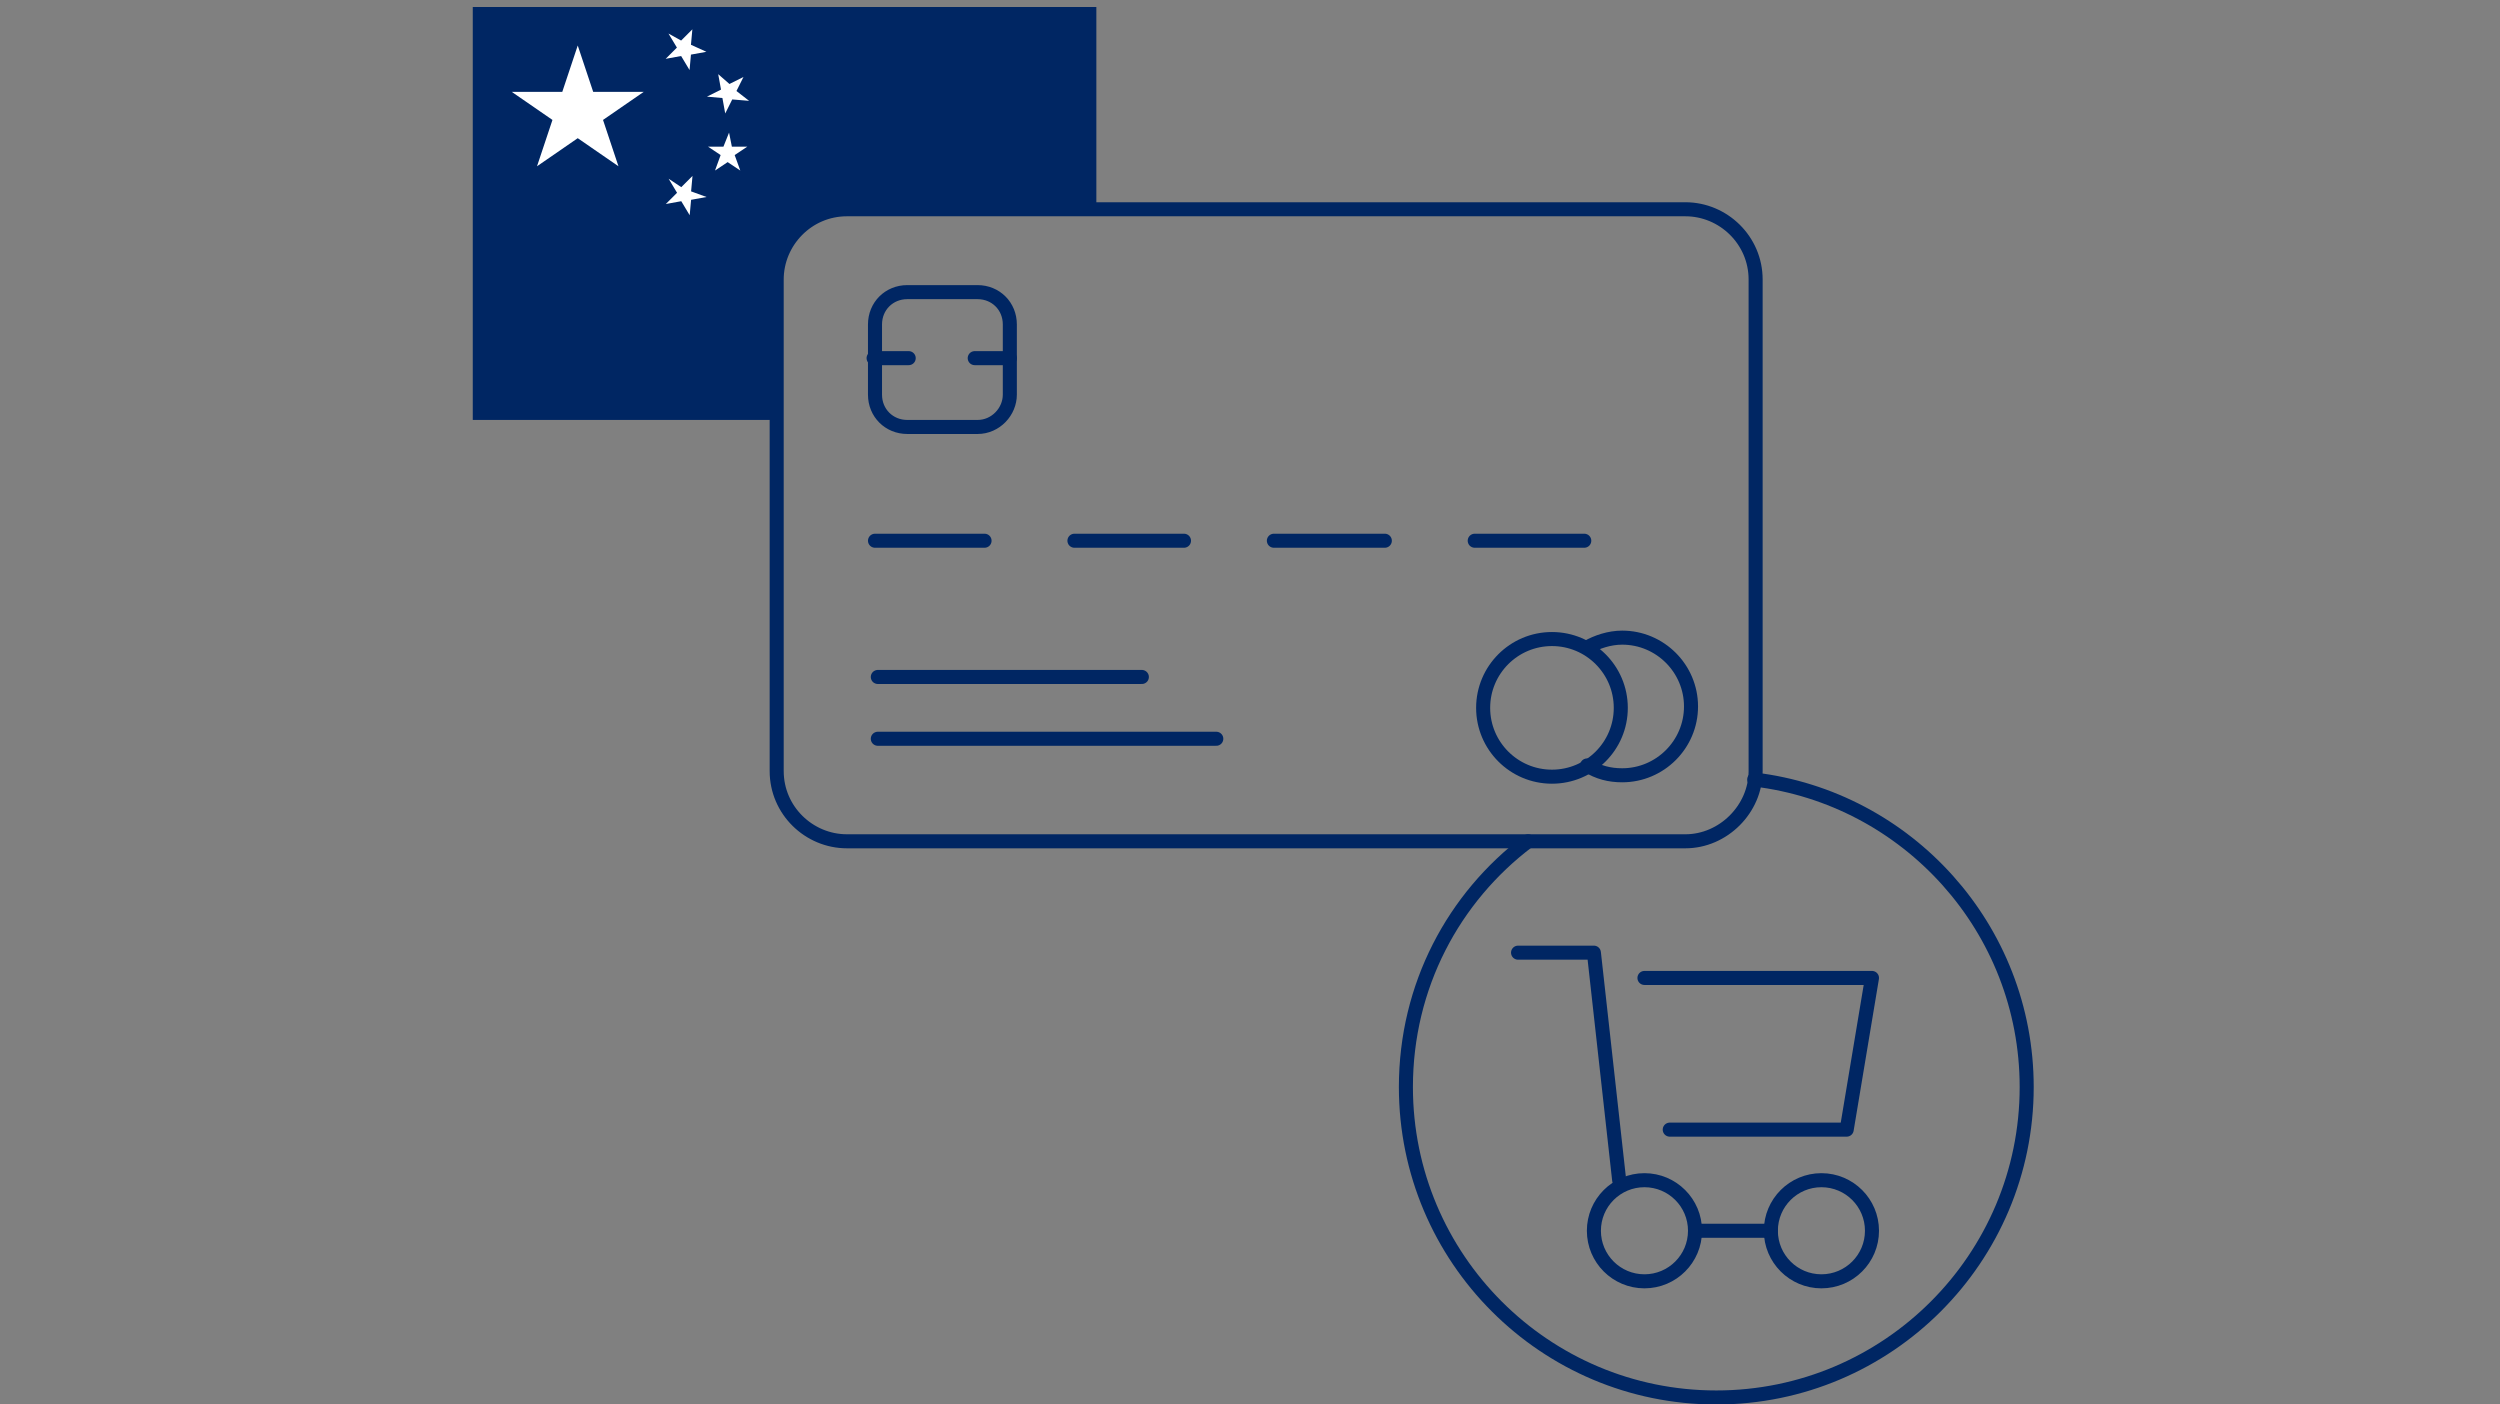 <?xml version="1.0" encoding="utf-8"?>
<!-- Generator: Adobe Illustrator 25.0.1, SVG Export Plug-In . SVG Version: 6.00 Build 0)  -->
<svg version="1.1" id="Layer_1" xmlns="http://www.w3.org/2000/svg" xmlns:xlink="http://www.w3.org/1999/xlink" x="0px" y="0px"
	 viewBox="0 0 178 100" enable-background="new 0 0 178 100" xml:space="preserve">
<rect x="0" y="0" width="178" height="100" fill="#808080" stroke="none"/>
<g>
	<g id="Group_13669" transform="translate(590.561 300)">
		<path id="Rectangle_6988_2_" fill="#002663" d="M-556.9-270.1v-29.4h44.4v14.4h-17.7c-2.8,0-5.1,2.3-5.1,5.1v9.9H-556.9z"/>
		<g id="Group_13664" transform="translate(2.774 2.739)">
			<path id="Path_5979" fill="#FFFFFF" d="M-551.1-296.2h3.6v0l-2.9,2l1.1,3.3l0,0l-2.9-2l-2.9,2l0,0l1.1-3.3l-2.9-2v0h3.6l1.1-3.3
				h0L-551.1-296.2z"/>
		</g>
		<g id="Group_13665" transform="translate(16.748 8.942)">
			<path id="Path_5980" fill="#FFFFFF" d="M-555.2-298.5h1.1v0l-0.9,0.6l0.4,1.1h0l-0.9-0.6l-0.9,0.6h0l0.4-1.1l-0.9-0.6v0h1.1
				l0.4-1h0L-555.2-298.5z"/>
		</g>
		<g id="Group_13666" transform="translate(16.775 4.78)">
			<path id="Path_5981" fill="#FFFFFF" d="M-555.4-298.8l1-0.5l0,0l-0.5,1l0.9,0.7l0,0l-1.2-0.1l-0.5,1h0l-0.2-1.1l-1.1-0.1l0,0
				l1-0.5l-0.2-1.1l0,0L-555.4-298.8z"/>
		</g>
		<g id="Group_13667" transform="translate(13.745 12.126)">
			<path id="Path_5982" fill="#FFFFFF" d="M-555.8-298.8l0.8-0.8l0,0l-0.1,1.1l1.1,0.4v0l-1.1,0.2l-0.1,1.1l0,0l-0.6-1l-1.1,0.2l0,0
				l0.8-0.8l-0.6-1l0,0L-555.8-298.8z"/>
		</g>
		<g id="Group_13668" transform="translate(13.735 1.588)">
			<path id="Path_5983" fill="#FFFFFF" d="M-555.8-298.7l0.8-0.8l0,0l-0.1,1.1l1.1,0.5v0l-1.1,0.2l-0.1,1.1h0l-0.6-1l-1.1,0.2l0,0
				l0.8-0.8l-0.6-1l0,0L-555.8-298.7z"/>
		</g>
	</g>
	<g id="Group_13670" transform="translate(662.785 365.03)">
		<path id="Path_5984" fill="none" stroke="#002663" stroke-linecap="round" stroke-linejoin="round" d="M-554.7-297.2h5.4l1.8,16.2
			"/>
		<path id="Path_5985" fill="none" stroke="#002663" stroke-linecap="round" stroke-linejoin="round" d="M-545.7-295.4h16.2
			l-1.8,10.8h-12.6"/>
		
			<circle id="Ellipse_220" fill="none" stroke="#002663" stroke-linecap="round" stroke-linejoin="round" cx="-545.7" cy="-277.4" r="3.6"/>
		
			<circle id="Ellipse_221" fill="none" stroke="#002663" stroke-linecap="round" stroke-linejoin="round" cx="-533.1" cy="-277.4" r="3.6"/>
		
			<line id="Line_2183" fill="none" stroke="#002663" stroke-linecap="round" stroke-linejoin="round" x1="-542.1" y1="-277.4" x2="-536.7" y2="-277.4"/>
	</g>
	<g>
		<g>
			<line fill="none" stroke="#002663" stroke-linecap="round" stroke-linejoin="round" x1="62.5" y1="48.2" x2="81.3" y2="48.2"/>
			<line fill="none" stroke="#002663" stroke-linecap="round" stroke-linejoin="round" x1="62.5" y1="52.6" x2="86.6" y2="52.6"/>
		</g>
		<line fill="none" stroke="#002663" stroke-linecap="round" stroke-linejoin="round" x1="62.3" y1="38.5" x2="70.1" y2="38.5"/>
		<line fill="none" stroke="#002663" stroke-linecap="round" stroke-linejoin="round" x1="76.5" y1="38.5" x2="84.3" y2="38.5"/>
		<line fill="none" stroke="#002663" stroke-linecap="round" stroke-linejoin="round" x1="90.7" y1="38.5" x2="98.6" y2="38.5"/>
		<line fill="none" stroke="#002663" stroke-linecap="round" stroke-linejoin="round" x1="105" y1="38.5" x2="112.8" y2="38.5"/>
		<g>
			<path fill="none" stroke="#002663" stroke-linecap="round" stroke-linejoin="round" d="M69.6,30.4h-5c-1.3,0-2.3-1-2.3-2.3v-5
				c0-1.3,1-2.3,2.3-2.3h5c1.3,0,2.3,1,2.3,2.3v5C71.9,29.3,70.9,30.4,69.6,30.4z"/>
			<line fill="none" stroke="#002663" stroke-linecap="round" stroke-linejoin="round" x1="62.2" y1="25.5" x2="64.7" y2="25.5"/>
			<line fill="none" stroke="#002663" stroke-linecap="round" stroke-linejoin="round" x1="69.4" y1="25.5" x2="71.9" y2="25.5"/>
		</g>
		<path fill="none" stroke="#002663" stroke-linecap="round" stroke-linejoin="round" d="M120,59.9H60.3c-2.7,0-5-2.2-5-5v-35
			c0-2.7,2.2-5,5-5H120c2.7,0,5,2.2,5,5v35C125,57.6,122.7,59.9,120,59.9z"/>
		<g>
			<circle fill="none" stroke="#002663" stroke-linecap="round" stroke-linejoin="round" cx="110.5" cy="50.4" r="4.9"/>
			<path fill="none" stroke="#002663" stroke-linecap="round" stroke-linejoin="round" d="M113,46.1c0.7-0.4,1.6-0.7,2.5-0.7
				c2.7,0,4.9,2.2,4.9,4.9c0,2.7-2.2,4.9-4.9,4.9c-0.9,0-1.7-0.2-2.5-0.7"/>
		</g>
	</g>
	<path fill="none" stroke="#002663" stroke-linecap="round" stroke-miterlimit="10" d="M124.9,55.5c10.9,1.3,19.4,10.6,19.4,21.9
		c0,12.2-9.9,22.1-22.1,22.1s-22.1-9.9-22.1-22.1c0-7.2,3.4-13.5,8.7-17.5"/>
</g>
</svg>

